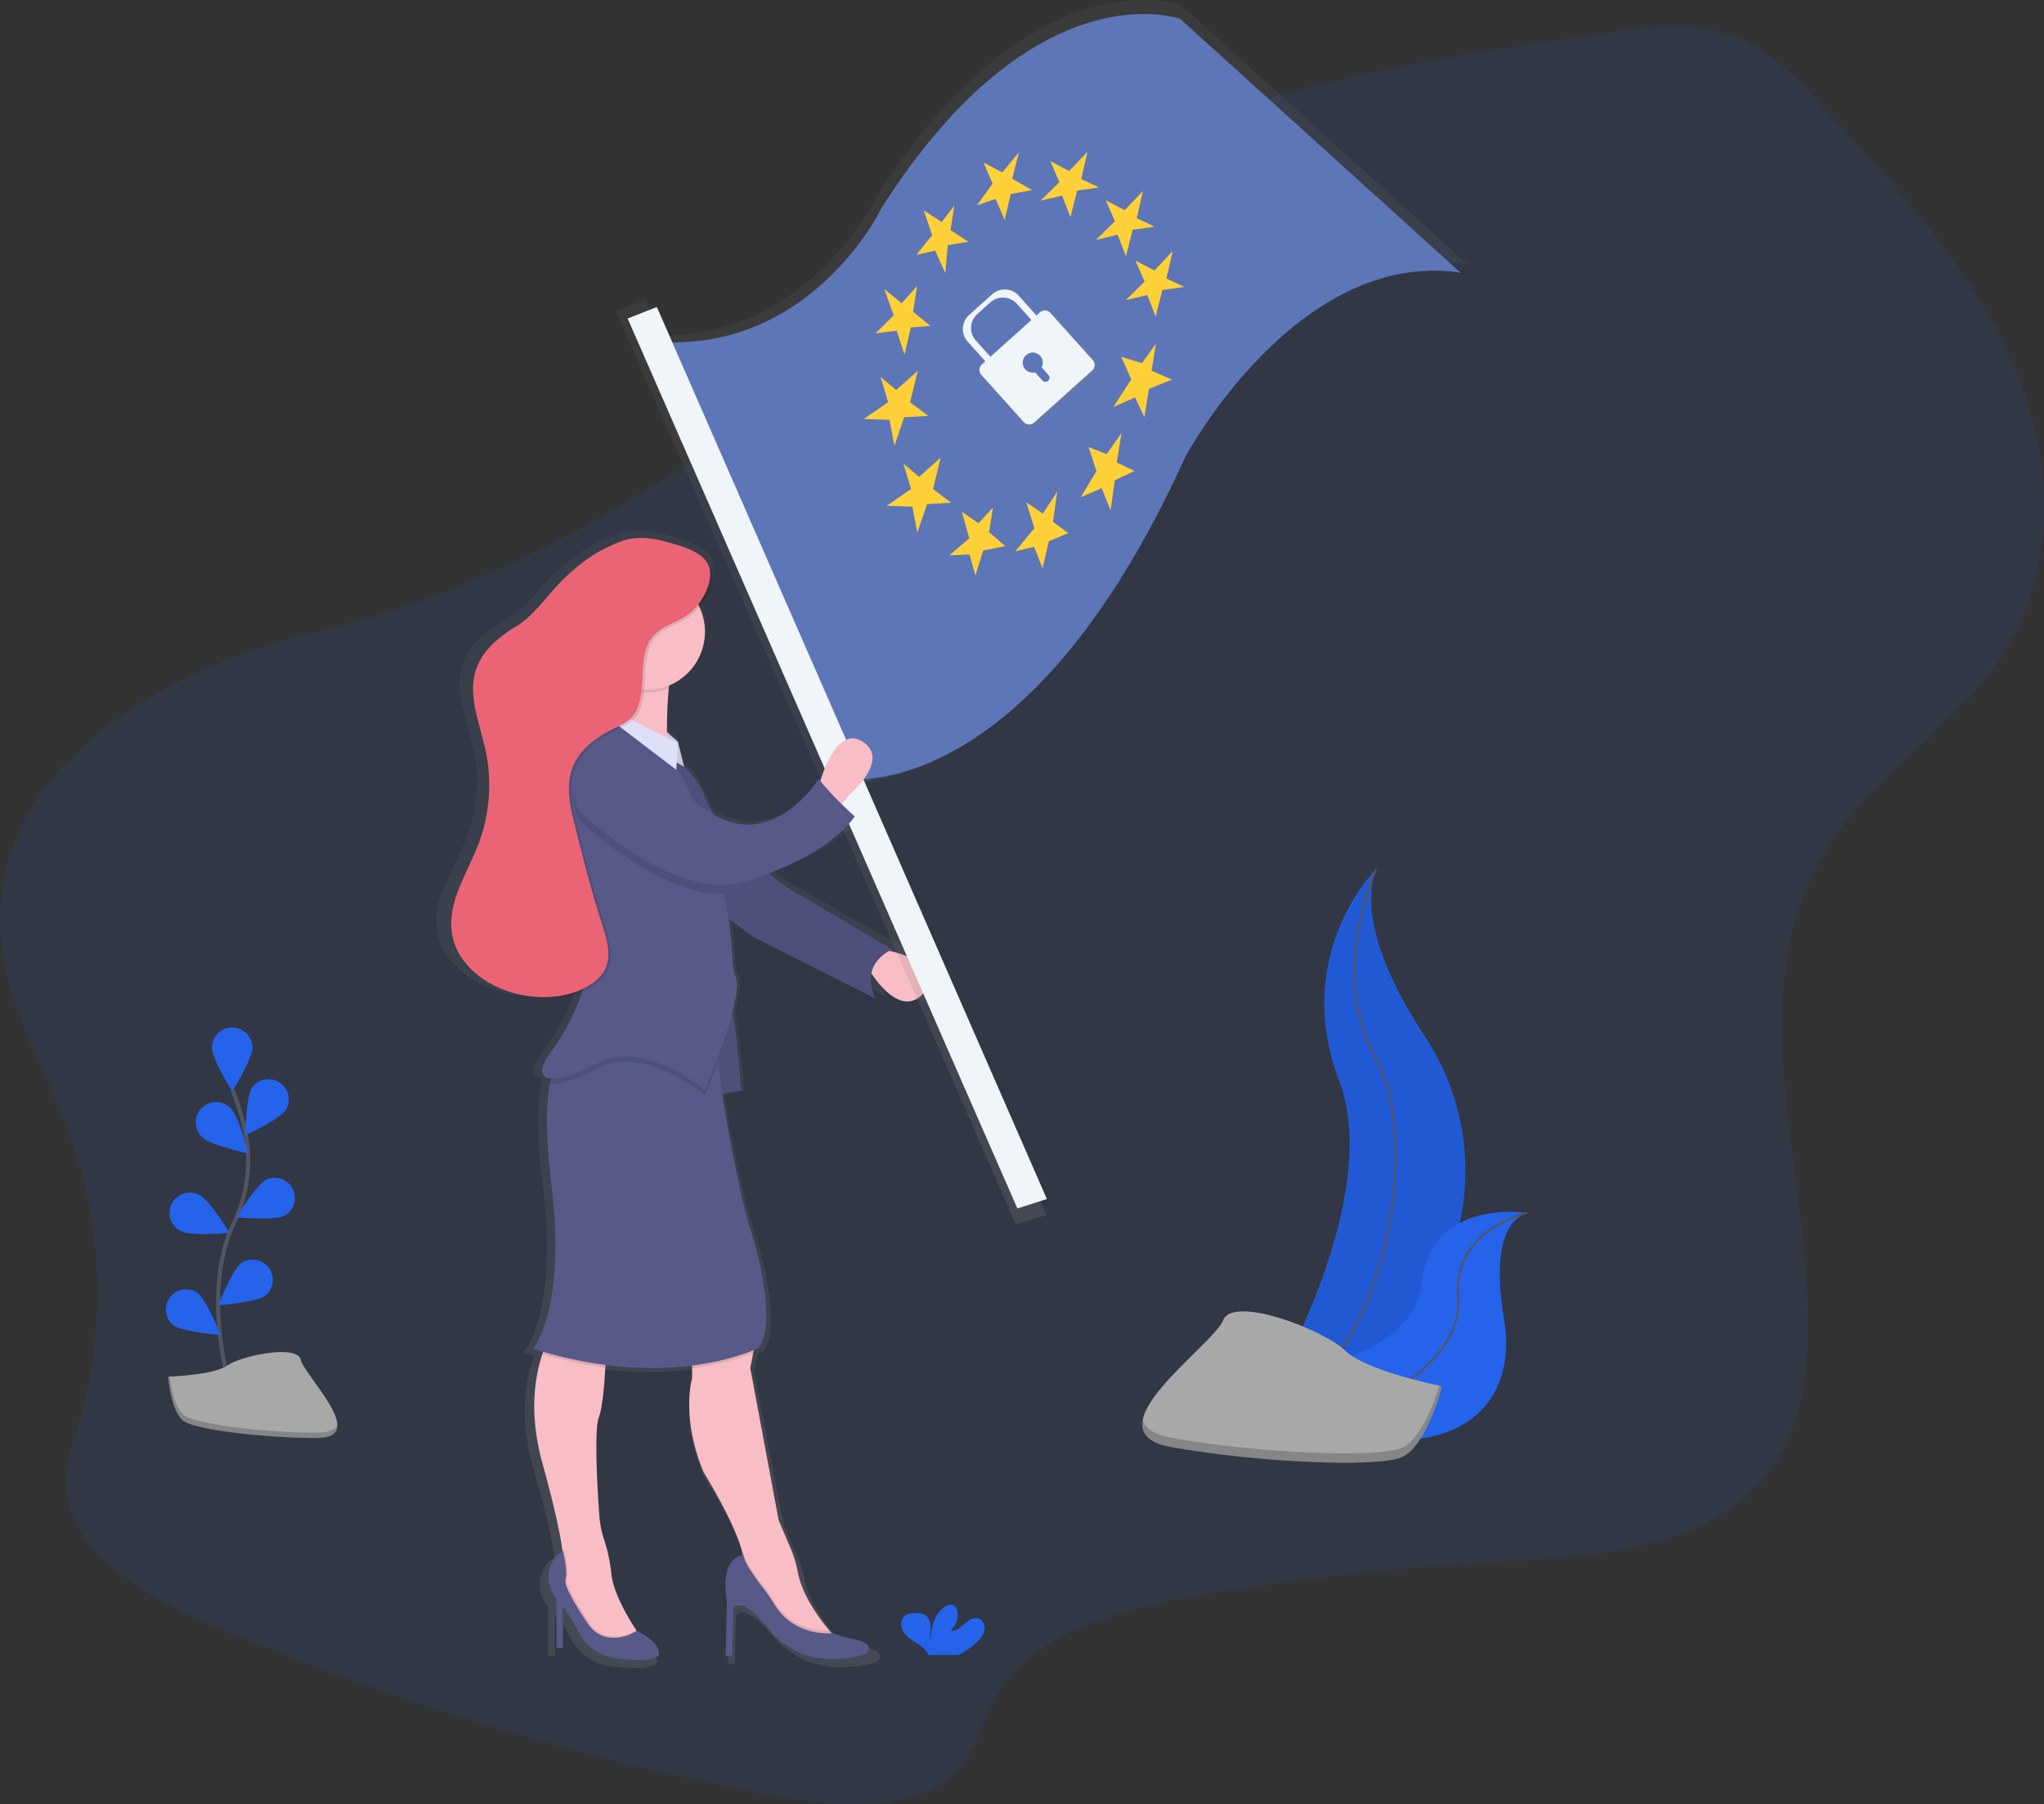 <svg xmlns="http://www.w3.org/2000/svg" xmlns:xlink="http://www.w3.org/1999/xlink" width="1006.98" height="889.13" data-name="Layer 1"><rect width="100%" height="100%" fill="#333333" stroke="none"/><defs><linearGradient id="a" x1="436.86" x2="436.86" y1="827.5" y2="266.81" gradientUnits="userSpaceOnUse"><stop offset="0" stop-color="gray" stop-opacity=".25"/><stop offset=".54" stop-color="gray" stop-opacity=".12"/><stop offset="1" stop-color="gray" stop-opacity=".1"/></linearGradient><linearGradient xlink:href="#a" id="b" x1="729.55" x2="729.55" y1="449.33" y2="-37.39" gradientTransform="rotate(-34.67 813.033 377.043)"/><linearGradient xlink:href="#a" id="c" x1="752.36" x2="752.36" y1="126.67" y2="59.43" gradientTransform="rotate(-34.67 813.033 377.043)"/></defs><path fill="#2563eb" d="M.49 462.75c3 33.76 22.14 64.32 33.82 96.47a228.68 228.68 0 0 1 4.45 142c-2.78 9.58-6.21 19.19-6.21 29 0 33.82 38.53 56.27 73.54 71.2a1340.6 1340.6 0 0 0 276.82 83.64c31.07 5.87 69.88 8.4 89.54-13.67 9.44-10.6 11.72-24.44 18.65-36.33 17.67-30.31 60.67-42.1 99.26-48.84a1213 1213 0 0 1 140.67-16.19c47.48-2.67 101.39-5 132.86-36.17 20-19.82 25.82-47.17 26.62-73 2.61-84.74-37.88-176.44 14.09-249.83 21.79-30.78 57.37-53.26 79-84.13 31.31-44.73 28.61-101.54 7.41-149.21s-58.75-88.2-95.76-127.92c-12.3-13.14-25.36-26.8-43.76-32.89-19.13-6.34-40.82-3.43-61.33-.43-93.28 13.62-190.13 28.45-268.37 75.23-38.86 23.23-71.32 53.36-106 81.07-74.86 59.88-161.63 115.18-260.51 138.82-80.34 19.2-162.06 71-154.79 151.18" opacity=".1"/><path fill="url(#a)" d="M540.77 473.09a15 15 0 0 1 1.46-.66S501 449.2 489.52 442.75a97 97 0 0 1-11.84-8.33c14.34-5.2 34.4-14.49 45-28.44 0 0-3-2.5-6.85-6.13l4.14-4.84s21.62-17.42 6.76-26.45c-12.08-7.34-19.7 12.15-22.13 19.72l-.85-1s-23.26 35.53-54.63 17.86a43 43 0 0 1-4.84-8.83 39.9 39.9 0 0 0-11-15.42l-3.19-12.33-5.69-4.69c0-6.74.22-14.85 1-22q.07-.68.15-1.35c11-4.37 18.76-14.73 18.76-26.82a27.8 27.8 0 0 0-2.84-12.26c4.45-5.09 7.68-12 6.72-18-.75-4.65-4.72-7.68-9.48-9.82-4.58-2.32-10.18-3.68-14.37-4.82-7.71-2.09-16.13-3.08-23.63-.37-12.4 4.47-20.06 9.62-29.7 18.31-7.62 6.87-16 18.83-25 24s-17.81 11.87-21.3 21.26c-4.92 13.28 1.82 27.55 4.86 41.33a79.4 79.4 0 0 1-3.82 46.43c-5.9 14.75-16.45 29.16-13.86 44.75 2 11.84 11.37 21 22.9 26.29A57.8 57.8 0 0 0 351 496c9.71 1.59 20.08 1.08 29.05-2.59a107.7 107.7 0 0 1-16.21 30c-6.65 8.46-6 13.06-.12 13.5q-.31 1.19-.58 2.53c-1.91 9.37-2.52 24.7.7 49.78 8.11 63.23-9.46 82.58-9.46 82.58s1.88.66 5.28 1.64q-.21.57-.42 1.17c-3.72 10.56-7.24 29.16-.12 54 7.67 26.7 9.92 39 10.57 44.28v.31c-.77.3-3.57 1.63-5.63 5.78a16.42 16.42 0 0 0 2.46 18v24.5h3.38v-20.65a58.3 58.3 0 0 1 7.57 11.51 26.11 26.11 0 0 0 20.14 14.26c8.7 1.18 18.3 1.61 22.3-1.26 0 0 3-5.65-11.35-12.5l-.12-.18c-4.72-6.88-12-18.82-13.1-28.19a78.3 78.3 0 0 0-3.7-16.89 49.6 49.6 0 0 1-2.64-12.75c-1-13.29-2.74-42.42-.16-48.85 1.74-4.33 2.77-15.2 3.35-24.7 0-.43.05-.86.08-1.28a189 189 0 0 0 45.23.33v6.3s-6.08 19.36 6.08 47.1c0 0 16.49 25.19 20.22 40.07q.16.64.29 1.25c-2.21.26-11.95 2.55-8.34 23.19l-.68 27.1h3.38l.68-23.87s3.38-5.81 14.87 6.45q2.61 2.79 4.72 5.17a41.93 41.93 0 0 0 32.82 13.84c7.38-.26 14.43-1 17.19-2.88 0 0 6.76-5.16-10.14-7.74l-7.78-2.31h-.29l-1.11-1.24c-5.9-6.68-14.47-18-16.66-29.5a53 53 0 0 0-3.66-11.52l-6.32-14.22-14.87-76.06s.78-3.34 1.54-7.43c.08-.45.17-.92.25-1.38l2.26-.87s13.52-9.68-6.76-68.39c0 0-7.88-32.7-11.87-58.75l9.84-1.89s-1.52-23-4.55-39c2-7.5 3.1-14 1.85-17.18a30 30 0 0 1-1.72-9 206 206 0 0 0-2.23-20.71l12.73 9 64.2 31c-2.46-5.06-2.85-9.21-2.14-12.56 4.68 6.69 17.1 21.62 27.82 9.33 10.94-12.43-9.96-18.63-18.35-20.54" transform="translate(-96.51 -5.43)"/><path fill="#f8bdc5" d="M435.12 467.87s33.09 5.73 20.36 21-28-12.09-28-12.09Z"/><path fill="#575988" d="M325.03 369.24s16.54 7.64 22.27 23.54 31.82 39.45 42.63 45.82 49.63 29.27 49.63 29.27-16.54 6.36-8.27 24.18l-60.45-30.54-27.35-20.36Z"/><path d="M325.03 369.24s16.54 7.64 22.27 23.54 31.82 39.45 42.63 45.82 49.63 29.27 49.63 29.27-16.54 6.36-8.27 24.18l-60.45-30.54-27.35-20.36Z" opacity=".1"/><path fill="url(#b)" d="M678.25 7.9s-72.88-26.62-150.38 95.21c0 0-32.58 68-105.38 67.73l-7.8-17.78-14.69 5.77 197 450 14.86-4.77-92.78-213.14c30.78-2.36 99.37-24.52 161.93-162.65 0 0 56.2-104.9 138.5-92.5Z" transform="translate(-96.51 -5.43)"/><path fill="#5d76b7" d="m314 167.37 95.49 215.94s92.6 22.6 174.6-158.44c0 0 55-102.61 135.48-90.48L581.43 9.3s-71.3-26-147.1 93.14c-.01 0-36.99 77.25-120.33 64.93"/><path fill="#ffd037" d="m435.62 142.44 4.64 12.94-8.93 8.87 10.41-1.28 3.89 11.84 3.08-13.44 9.69-.78-8.59-6.97 1.99-12.68-7.59 8.48zm19.48-38.76 4.13 12.21-7.81 9.71 9.29-2.13 4.98 11.09 1.24-13.77 10.16-1.65-8.81-5.74 1.88-12.07-6.25 8.09zm29.43-23.59L489 90.45l-7.67 10.69 9.16-3.1 4.47 10.36 2.97-12.82 10.53-1.9-9.8-5.61L502 75l-8.18 9.96zm32.89-.69 4.48 10.36-9.3 9.13 10.64-2.52 4.11 10.61 3.34-13.07 10.78-1.53-8.79-4.15 3.08-13.44-9.04 9.49zm27.35 19.3 4.47 10.36-9.29 9.13 10.64-2.52 4.11 10.61 3.33-13.07 10.78-1.53-8.79-4.15 3.09-13.44-9.05 9.49zm14.63 29.71 4.47 10.36-9.29 9.13 10.63-2.52 4.12 10.61 3.33-13.07 10.78-1.53-8.79-4.15 3.09-13.44-9.05 9.49zm-7.05 47.4 4.98 11.09-8.85 13.66 10.72-4.73 4.59 9.74 2.22-13.91 11.34-4.62-10.02-4.37 2.1-13.29-6.83 9.57zm-16.06 44.48 3.89 11.84-7.76 12.9 10.36-4.47 4.36 10.98 2.08-14.9 9.74-4.58-8.79-4.15 2.33-14.53-7.31 10.44zm-30.72 27.17 4.02 12.82-9.38 11.34 9.29-2.13 4.12 10.62 3.08-13.44 9.63-3.97-7.58-5.52 2.08-14.89-7.06 10.8zm-31.72 4.72 3.66 13.07-9.81 8.4 9.94-.42 2.88 10.39 3.84-12.35 10.89-2.15-7.97-6.86 1.88-12.07-7.11 7.62zm-28.78-23.7 3.78 12.46-12.02 8.31 12.66.4 2.43 12.85 4.79-14.08 11.9-.7-8.95-6.72 3.78-15.54-10.64 9.52zm-11.29-42.78 3.78 12.46-12.02 8.31 12.66.39 2.43 12.86 4.79-14.09 11.9-.69-8.96-6.72 3.79-15.54-10.64 9.51z"/><path fill="url(#c)" d="m636.68 183.14-22-24.47a3.83 3.83 0 0 0-5.41-.29L607.5 160l-9.2-10.25a9.75 9.75 0 0 0-13.77-.74l-12 10.77a9.75 9.75 0 0 0-.74 13.77l9.2 10.25-1.79 1.61a3.83 3.83 0 0 0-.29 5.41l22 24.47a3.83 3.83 0 0 0 5.41.29l30.08-27a3.83 3.83 0 0 0 .28-5.44M576.07 173a9.75 9.75 0 0 1 .74-13.77l6.75-6.06a9.75 9.75 0 0 1 13.77.74l7.55 8.41-21.26 19.08Zm34.08 13.86 3.56 4a2.14 2.14 0 1 1-3.19 2.87l-3.76-4.19a5.2 5.2 0 1 1 3.39-2.65Z" transform="translate(-96.51 -5.43)"/><path fill="#f0f5fa" d="m488.8 145.02-11.39 10.23a9.26 9.26 0 0 0-.7 13.08l9.65 10.75 2.49-2.24-8.08-9a9.26 9.26 0 0 1 .7-13.08l6.41-5.75a9.26 9.26 0 0 1 13.08.7l8.08 9 2.49-2.24-9.65-10.75a9.26 9.26 0 0 0-13.08-.7"/><path fill="#f0f5fa" d="m512.31 153.94-28.57 25.63a3.64 3.64 0 0 0-.28 5.14l20.87 23.24a3.64 3.64 0 0 0 5.14.28l28.58-25.66a3.64 3.64 0 0 0 .28-5.14l-20.84-23.21a3.64 3.64 0 0 0-5.18-.28m.81 27.05 3.38 3.77a2.025 2.025 0 1 1-3 2.72l-3.57-4a4.94 4.94 0 1 1 3.22-2.51Zm-203.91-24.04L501.22 595.5l14.53-4.67L323.61 151.3z"/><path fill="#f8bdc5" d="M403.3 387.69s7.64-31.18 21.64-22.27-6.36 26.09-6.36 26.09l-5.73 7Z"/><path fill="#dedff7" d="m326.69 359.16 7.25 6.26 3.06 12.42-4.97-2.88v-9.54l-5.35-.64z"/><path d="m326.69 359.16 7.25 6.26 3.06 12.42-4.97-2.88v-9.54l-5.35-.64z" opacity=".1"/><path fill="#575988" d="m348.26 485.05 4.23 54.73 12.65-2.55s-2.81-44.54-8.43-52.18-8.45 0-8.45 0"/><path d="m348.26 485.05 4.23 54.73 12.65-2.55s-2.81-44.54-8.43-52.18-8.45 0-8.45 0" opacity=".1"/><path fill="#f8bdc5" d="m317.39 808.95-20.36 3.18-11.45-8.91-8.27-26.09v-9.56a21 21 0 0 0-.23-3.42c-.61-5.17-2.73-17.33-10-43.67-6.71-24.47-3.39-42.81.11-53.22a47 47 0 0 1 4.34-9.77h27.36s-.15 7.59-.66 16.36c-.55 9.37-1.51 20.1-3.16 24.37-2.44 6.34-.77 35.07.15 48.18a51 51 0 0 0 2.49 12.56 80.4 80.4 0 0 1 3.49 16.66c1 9.25 7.89 21 12.33 27.81 2.26 3.38 3.86 5.52 3.86 5.52m96.73.62-8.91 2.55-17.18-7-21.64-22.9V769.5a24.3 24.3 0 0 0-.69-4.38c-3.51-14.68-19-39.52-19-39.52-11.45-27.36-5.73-46.45-5.73-46.45v-19.74s29.91-10.18 31.18-6.36c.71 2.14-.18 8.51-1.09 13.67-.72 4-1.45 7.32-1.45 7.32l14 75.09 5.95 14a54 54 0 0 1 3.44 11.36c2.07 11.31 10.14 22.5 15.69 29.09 3.1 3.75 5.43 5.99 5.43 5.99"/><path d="m317.39 808.95-20.36 3.18-11.45-8.91-8.27-26.09v-9.56a21 21 0 0 0-.23-3.42 5 5 0 0 1 .87-.4s2.55 9.55 1.27 14c-1 3.55 7.67 16.81 11.24 22a15.07 15.07 0 0 0 7.33 5.82c6.95 2.46 13.62-.86 15.8-2.14 2.2 3.38 3.8 5.52 3.8 5.52" opacity=".1"/><path fill="#575988" d="M313.7 803.57s-8.06 5.62-16.55 2.61a15.06 15.06 0 0 1-7.33-5.78c-3.57-5.23-12.26-18.49-11.24-22 1.27-4.45-1.27-14-1.27-14s-3.23 1-5.5 5.78a16.81 16.81 0 0 0 2.32 17.78v24.16h3.18v-20.34a57.8 57.8 0 0 1 7.13 11.35 24.67 24.67 0 0 0 19 14.06c8.19 1.16 17.23 1.59 21-1.24-.05 0 2.75-5.57-10.74-12.38"/><path d="m414.12 809.57-8.91 2.55-17.18-7-21.64-22.9V769.5a24.3 24.3 0 0 0-.69-4.38 5 5 0 0 1 .69-.07c0 3.31 5.64 11.19 9.6 16.3a100 100 0 0 1 5.77 8.35c8.24 13.28 22.51 14 26.9 13.92 3.13 3.71 5.46 5.95 5.46 5.95" opacity=".1"/><path fill="#575988" d="M366.39 766.31s-12.09 0-8.27 22.91l-.63 26.73h3.18l.64-23.54s3.18-5.73 14 6.36q2.46 2.75 4.45 5.1a38.65 38.65 0 0 0 30.91 13.65c6.94-.26 13.59-1 16.19-2.84 0 0 6.36-5.09-9.55-7.64l-7.32-2.23s-18.39 2-28.22-13.85a99 99 0 0 0-5.78-8.39c-3.95-5.07-9.6-12.95-9.6-16.26"/><path d="M271.58 657.5h27.36s-.15 7.59-.66 16.36a193 193 0 0 1-31-6.59 47 47 0 0 1 4.3-9.77m99.44 9.22a126.7 126.7 0 0 1-30.09 7.48v-14.79s29.91-10.18 31.18-6.36c.72 2.14-.17 8.52-1.09 13.67" opacity=".1"/><path fill="#575988" d="M373.39 664.5c-52.18 21.64-110.72 0-110.72 0s16.54-19.09 8.91-81.45c-3-24.73-2.46-39.85-.66-49.1 2.73-14.07 8.29-14.53 8.29-14.53l75.09-8.91c-.67 2.55-.71 6.85-.34 12.2 1.79 25.34 13.06 74.34 13.06 74.34 19.1 57.91 6.37 67.45 6.37 67.45"/><path fill="#f8bdc5" d="M333.3 323.42c-1.94 2.91-3.11 8.85-3.81 15.69-1.57 15.58-.65 35.85-.65 35.85s-38.82 21-29.91-6.36a68.36 68.36 0 0 0-4.44-50.9s45.18-3.82 38.81 5.72"/><path d="M333.3 323.42c-1.94 2.91-3.11 8.85-3.81 15.69a28.64 28.64 0 0 1-29-4.4 65 65 0 0 0-6-17s45.18-3.83 38.81 5.71" opacity=".1"/><circle cx="318.66" cy="311.33" r="28.64" fill="#f8bdc5"/><path d="M353.96 522.71c-3.49 9.58-6.66 17.07-6.66 17.07s-29.91-25.46-52.81-13.36c-10.81 5.7-19.06 8.15-23.56 7.53 2.73-14.07 8.29-14.53 8.29-14.53l75.09-8.91c-.68 2.55-.72 6.84-.35 12.2" opacity=".1"/><path fill="#575988" d="M347.3 537.23s-29.91-25.45-52.81-13.36-34.36 9.55-22.91-5.73 26.73-47.73 15.27-71.91-15.91-62.36-7-72.54 17.18-21.64 17.18-24.18c0 0 32.45 23.54 38.82 33.09 1.83 2.74 4.82 9.74 8.14 18.33 1.79 4.64 3.69 9.74 5.56 14.88a189 189 0 0 1 7.1 24.7 209 209 0 0 1 4.31 32.5 30.8 30.8 0 0 0 1.62 8.86c3.81 10.18-15.28 55.36-15.28 55.36"/><path fill="#dedff7" d="m333.94 366.06-.75 13.28-36.74-28s-.7-5.62 8.85.1 28.64 14.62 28.64 14.62"/><path d="M356.64 440.51c-33.61.62-71.7-36.91-71.7-36.91-13.36-35.63 31.82-28 31.82-28s3.72 9.58 27.23 25.33c1.79 4.64 3.69 9.74 5.56 14.88a189 189 0 0 1 7.09 24.7" opacity=".1"/><path fill="#575988" d="M284.94 399.15s43.27 42.63 78.27 36.27c0 0 41.36-10.18 57.91-33.09 0 0-10.82-9.55-17.82-18.45 0 0-22.27 35.63-52.18 17.18s-34.36-29.91-34.36-29.91-45.18-7.64-31.82 28"/><path d="M329.77 267.7c-7.26-2.06-15.19-3-22.25-.37-11.68 4.41-18.89 9.49-28 18.06-7.18 6.77-15.08 18.57-23.53 23.65s-16.71 11.7-20 21c-4.63 13.1 1.71 27.17 4.58 40.76a81.8 81.8 0 0 1-3.6 45.79c-5.56 14.54-15.49 28.76-13 44.14 2.61 16.45 19.12 27.61 35.53 30.42 11.18 1.92 23.28.74 32.78-5.44a20 20 0 0 0 6.6-6.5c4.05-7 1.39-15.81-1.11-23.51-5.12-15.77-9.16-31.87-13.21-47.95-2.36-9.39-4.7-19.46-1.36-28.55 3.26-8.87 11.39-15.08 19.89-19.22 3.33-1.62 6.88-3.08 9.38-5.8a16.1 16.1 0 0 0 3.13-5.31c4.28-11.41-.52-26.13 7.74-35.1 4.2-4.56 10.67-6.14 15.85-9.55 6.54-4.31 13-14.49 11.77-22.75-1.34-8.7-13.68-11.64-21.19-13.77" opacity=".1"/><path fill="#eb6475" d="M328.49 267.06c-7.26-2.06-15.19-3-22.25-.37-11.68 4.41-18.89 9.49-28 18.06-7.18 6.77-15.08 18.57-23.53 23.65s-16.71 11.7-20 21c-4.63 13.1 1.71 27.17 4.58 40.76a81.8 81.8 0 0 1-3.6 45.79c-5.56 14.54-15.49 28.76-13 44.14 2.61 16.45 19.12 27.61 35.53 30.42 11.18 1.92 23.28.74 32.78-5.44a20 20 0 0 0 6.6-6.5c4.05-7 1.39-15.81-1.11-23.51-5.12-15.77-9.16-31.87-13.21-47.95-2.36-9.39-4.7-19.46-1.36-28.55 3.26-8.87 11.39-15.08 19.89-19.22 3.33-1.62 6.88-3.08 9.38-5.8a16.1 16.1 0 0 0 3.13-5.31c4.28-11.41-.52-26.13 7.74-35.1 4.2-4.56 10.67-6.14 15.85-9.55 6.54-4.31 13-14.49 11.77-22.75-1.33-8.69-13.67-11.64-21.19-13.77"/><path fill="none" stroke="#535461" stroke-miterlimit="10" stroke-width="2" d="M112.68 680.92s-13.26-45 2.49-78.14a71.1 71.1 0 0 0 5.75-44.6 119.6 119.6 0 0 0-6.31-20.93"/><path fill="#2563eb" d="M124.39 516.31c0 5.52-10 21.51-10 21.51s-10-16-10-21.51a10 10 0 0 1 20 0m16.51 30.55c-3 4.63-20.08 12.63-20.08 12.63s.31-18.86 3.31-23.49a10 10 0 0 1 16.77 10.86m-.72 52.22c-4.93 2.48-23.71.77-23.71.77s9.79-16.12 14.71-18.6a10 10 0 0 1 9 17.84Zm-9.44 39.39c-4.44 3.28-23.24 4.76-23.24 4.76s6.92-17.54 11.36-20.82a10 10 0 0 1 11.88 16.06m-30.88-77.9c4 3.84 22.39 7.83 22.39 7.83s-4.51-18.31-8.47-22.15a10 10 0 1 0-13.92 14.32M89.4 606.76c4.93 2.48 23.71.77 23.71.77s-9.79-16.12-14.71-18.6a10 10 0 1 0-9 17.84Zm-4.01 46.3c4.44 3.28 23.24 4.76 23.24 4.76s-6.92-17.54-11.36-20.82a10 10 0 0 0-11.88 16.06m395.76 156.25a11.67 11.67 0 0 0 3.83-5.78c.5-2.3-.48-5.05-2.68-5.89-2.46-.94-5.09.76-7.08 2.49s-4.28 3.69-6.89 3.32a10.48 10.48 0 0 0 3.24-9.81 4.1 4.1 0 0 0-.9-2c-1.37-1.46-3.84-.83-5.48.32-5.2 3.66-6.65 10.72-6.68 17.08-.52-2.29-.08-4.68-.1-7s-.66-5-2.64-6.22a8 8 0 0 0-4-.95c-2.34-.09-4.94.15-6.54 1.86-2 2.12-1.47 5.69.26 8s4.35 3.8 6.77 5.42a15 15 0 0 1 4.84 4.61 4.6 4.6 0 0 1 .36.82h14.65a40.8 40.8 0 0 0 9.04-6.27m196.72-380.87s-41.84 41.84-18.22 103.92-40.49 165.32-40.49 165.32.69-.1 2-.32c85.93-15.17 128.62-113.44 80.84-186.45-17.8-27.15-32.38-58.99-24.13-82.47"/><path d="M677.87 429.13s-41.84 41.84-18.22 103.92-40.49 165.32-40.49 165.32.69-.1 2-.32c85.89-15.17 128.58-113.48 80.8-186.48-17.76-27.11-32.34-59-24.09-82.44" opacity=".1"/><path fill="none" stroke="#535461" stroke-miterlimit="10" d="M677.87 428.44s-23.62 51.28 0 93.12 4 159.25-58.71 176.12"/><path fill="#2563eb" d="M752.38 597.65s-47.74-7.6-52.09 35.18-91.8 48.74-91.8 48.74l1.64 1.09c72.2 47.4 141.23 30.19 130.82-32.75-3.86-23.41-3.55-46.91 11.43-52.26"/><path fill="none" stroke="#535461" stroke-miterlimit="10" d="M752.38 597.65s-37.06 8.13-34 41.83-55.04 74.09-109.89 42.09"/><path fill="#a8a8a8" d="M710.38 683.11s-37.6-7.54-47.63-17.54-55.15-27.57-60.16-15-67.68 55.1-25.1 62.62 100.27 10 112.8 5 20.09-35.08 20.09-35.08"/><path d="M577.49 708.57c42.62 7.52 100.27 10 112.8 5 9.55-3.82 16.18-22.16 18.8-30.7l1.25.26s-7.52 30.08-20.05 35.09-70.19 2.51-112.8-5c-12.3-2.17-15.82-7.27-14.49-13.72 1.08 4.18 5.37 7.42 14.49 9.07" opacity=".2"/><path fill="#a8a8a8" d="M82.85 678.37s22.41-.69 29.16-5.5 34.47-10.55 36.14-2.84 33.67 38.36 8.34 38.54-58.78-3.94-65.52-8-8.12-22.2-8.12-22.2"/><path d="M156.97 705.91c-25.3.2-58.78-3.94-65.52-8-5.13-3.13-7.18-14.34-7.86-19.52h-.75s1.42 18.07 8.16 22.18 40.22 8.25 65.52 8c7.3-.06 9.82-2.66 9.69-6.5-1.02 2.34-3.8 3.79-9.24 3.84" opacity=".2"/></svg>